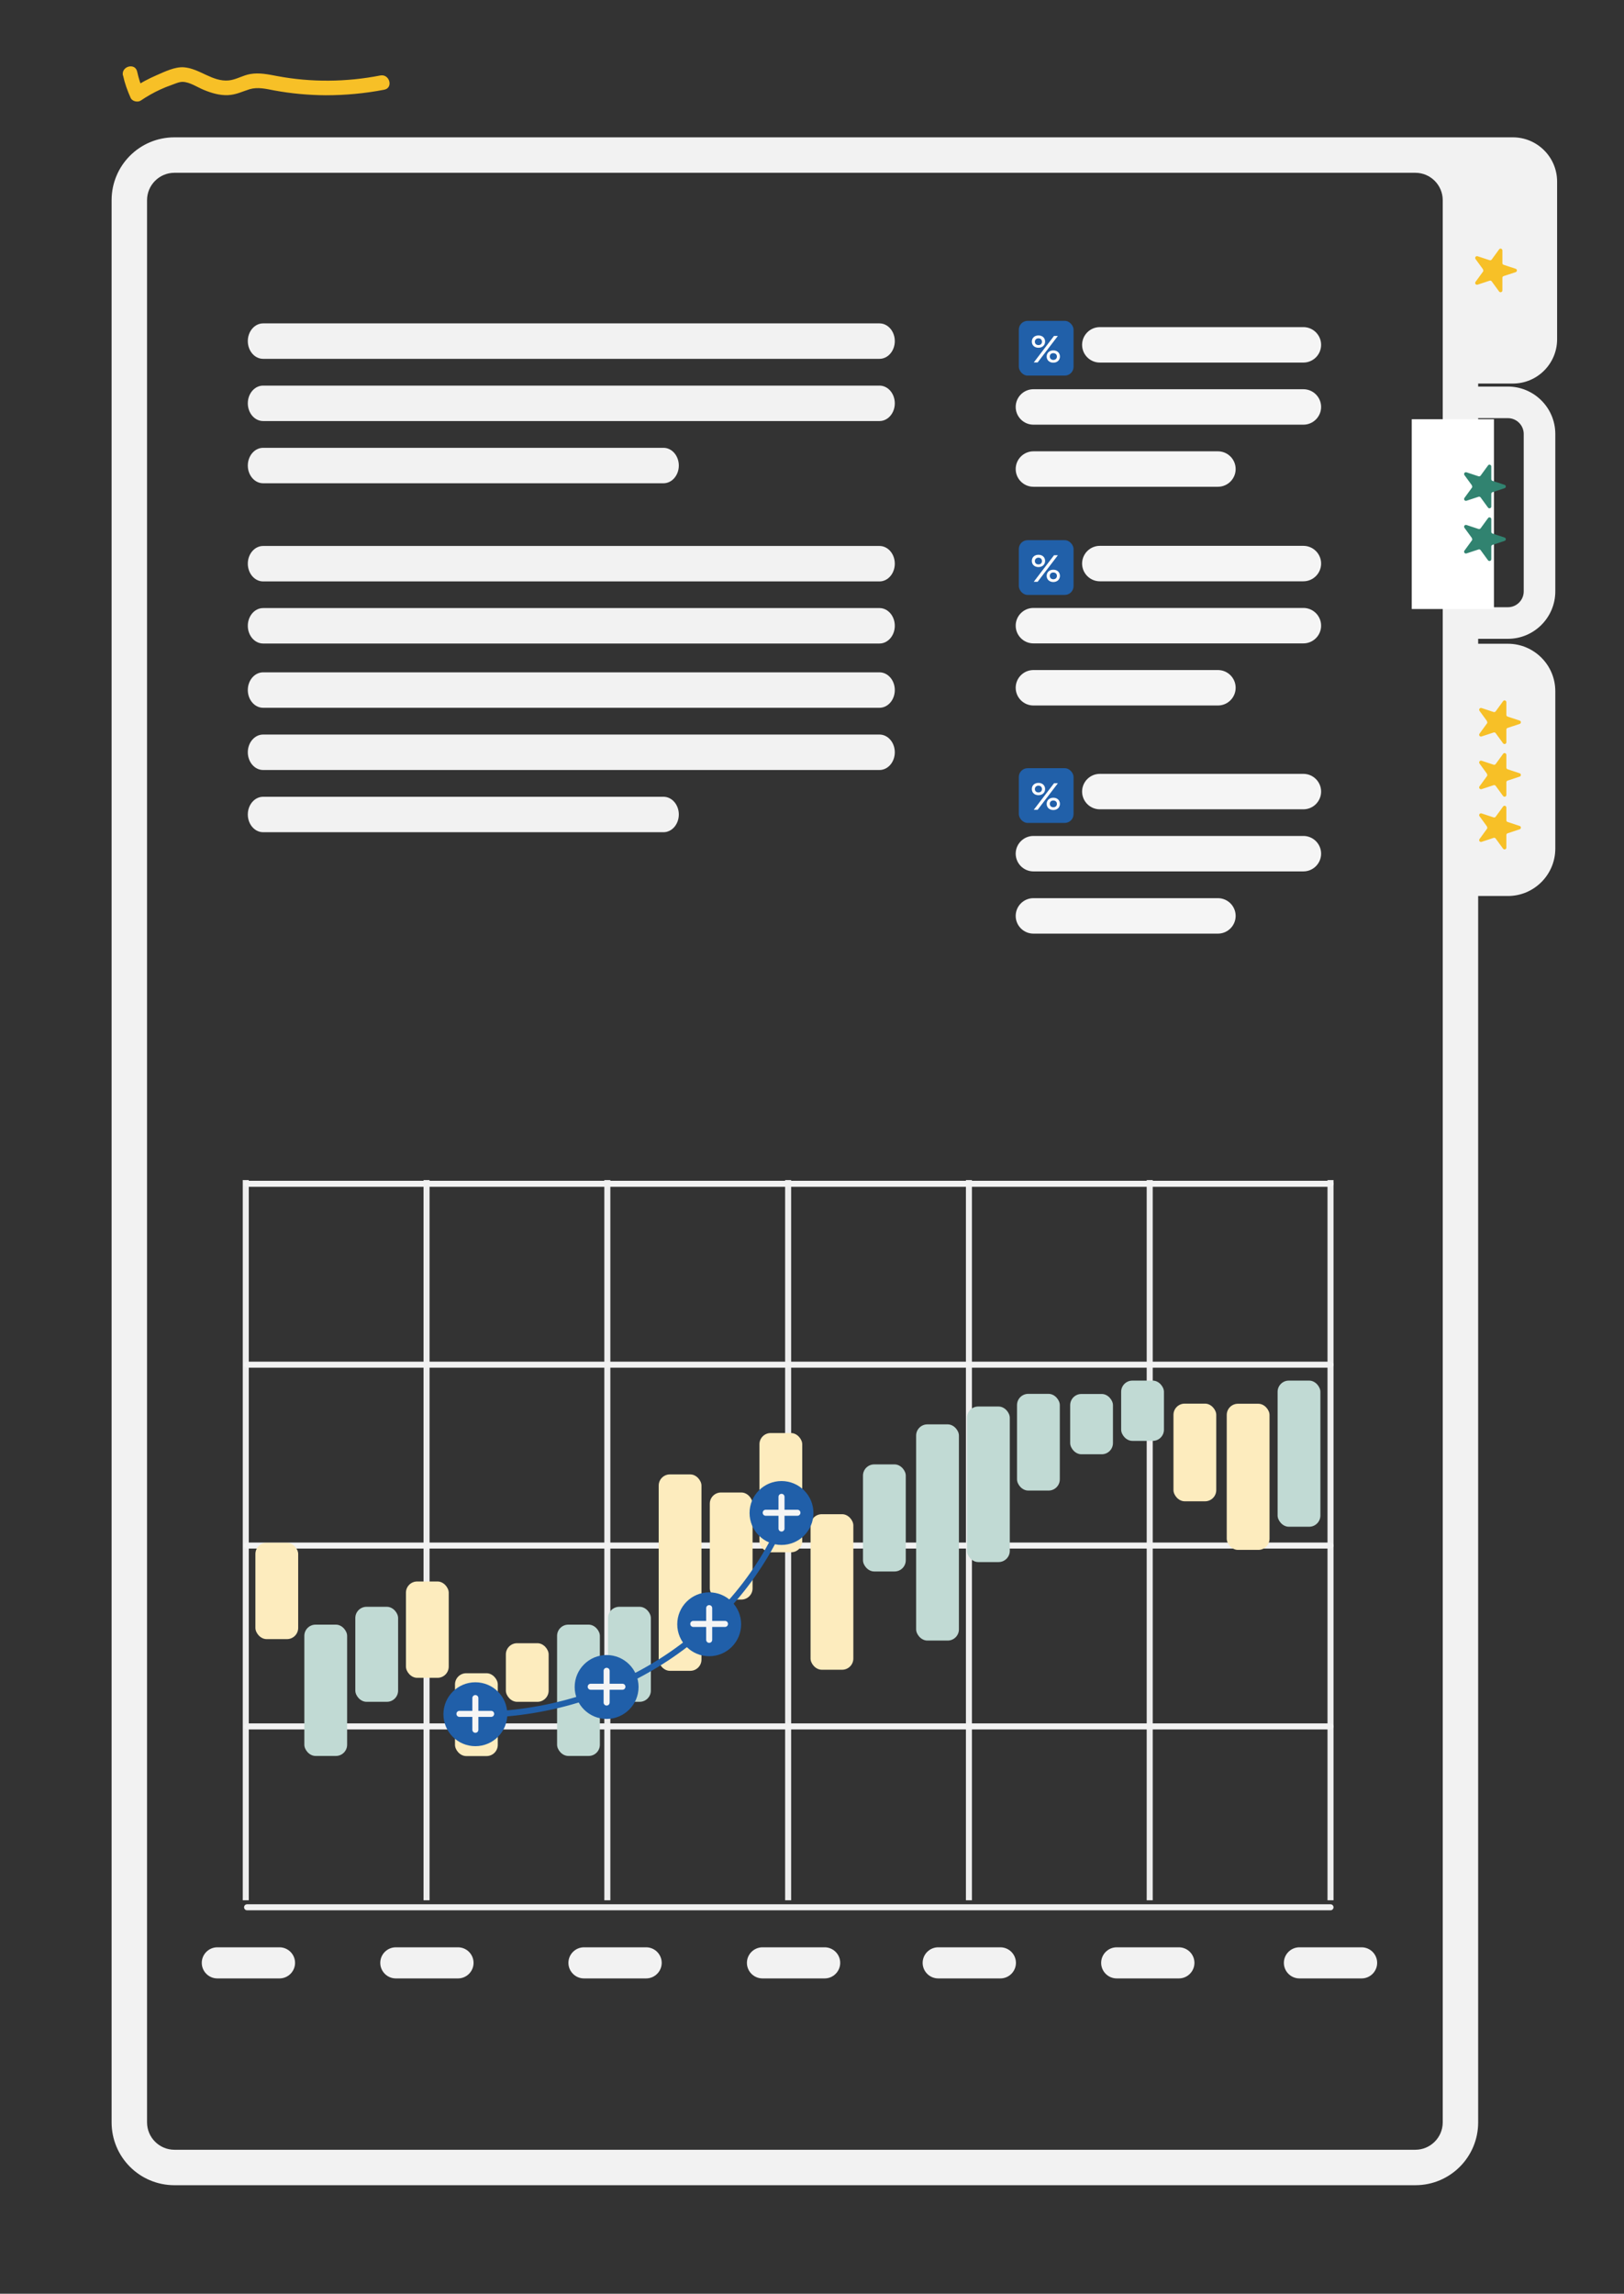 <?xml version="1.0" encoding="UTF-8"?>
<svg id="Layer_1" xmlns="http://www.w3.org/2000/svg" version="1.1" viewBox="0 0 134.74 190.23">
  <rect x="0" y="0" width="134.74" height="190.23" fill="#333333" stroke="none"/>
  <!-- Generator: Adobe Illustrator 29.8.3, SVG Export Plug-In . SVG Version: 2.1.1 Build 3)  -->
  <defs>
    <style>
      .st0 {
        fill: #f2f2f2;
      }

      .st1 {
        fill: #fdecbe;
      }

      .st2 {
        fill: #fff;
      }

      .st3 {
        fill: #f7c027;
      }

      .st4 {
        fill: #318370;
      }

      .st5 {
        stroke: #ededed;
      }

      .st5, .st6, .st7, .st8 {
        stroke-miterlimit: 10;
      }

      .st5, .st7, .st8 {
        fill: none;
        stroke-width: .5px;
      }

      .st6 {
        fill: #205fa9;
        stroke-width: 1.5px;
      }

      .st6, .st7 {
        stroke: #205fa9;
      }

      .st9 {
        fill: #2160a9;
      }

      .st8 {
        stroke: #f2f2f2;
        stroke-linecap: round;
      }

      .st10 {
        fill: #f5f5f5;
      }

      .st11 {
        fill: #c1dad4;
      }
    </style>
  </defs>
  <path class="st0" d="M122.64,176.02V31.81h2.88c2.03,0,3.67-1.65,3.67-3.67v-13.08c0-2.03-1.65-3.67-3.67-3.67H14.47c-2.88,0-5.21,2.33-5.21,5.21v159.42c0,2.88,2.33,5.21,5.21,5.21h102.96c2.88,0,5.21-2.33,5.21-5.21ZM14.47,178.29c-1.25,0-2.27-1.02-2.27-2.27V16.6c0-1.25,1.02-2.27,2.27-2.27h102.96c1.25,0,2.27,1.02,2.27,2.27v159.42c0,1.25-1.02,2.27-2.27,2.27H14.47Z"/>
  <path class="st0" d="M125.11,52.98h-4.94v-2.62h4.94c.72,0,1.31-.59,1.31-1.31v-13.06c0-.72-.59-1.31-1.31-1.31h-4.94v-2.62h4.94c2.16,0,3.93,1.76,3.93,3.93v13.06c0,2.16-1.76,3.93-3.93,3.93Z"/>
  <rect class="st2" x="117.13" y="34.77" width="6.82" height="15.74"/>
  <path class="st0" d="M120.17,54.71h4.94c1.45,0,2.62,1.17,2.62,2.62v13.06c0,1.45-1.17,2.62-2.62,2.62h-4.94"/>
  <path class="st0" d="M125.11,74.31h-4.94v-2.62h4.94c.72,0,1.31-.59,1.31-1.31v-13.06c0-.72-.59-1.31-1.31-1.31h-4.94v-2.62h4.94c2.16,0,3.93,1.76,3.93,3.93v13.06c0,2.16-1.76,3.93-3.93,3.93Z"/>
  <path class="st3" d="M123.04,22.33l-.62-.85c-.08-.12.03-.27.17-.23l1,.33c.06.02.13,0,.17-.05l.62-.85c.08-.12.27-.06.27.09v1.05c0,.06.04.12.1.14l1,.33c.14.04.14.24,0,.28l-1,.33c-.06.02-.1.08-.1.14v1.05c0,.14-.18.2-.27.09l-.62-.85c-.04-.05-.1-.07-.17-.05l-1,.33c-.14.04-.25-.11-.17-.23l.62-.85c.04-.05.04-.12,0-.17Z"/>
  <path class="st4" d="M122.12,40.25l-.62-.85c-.08-.12.03-.27.17-.23l1,.33c.06.02.13,0,.17-.05l.62-.85c.08-.12.27-.06.27.09v1.05c0,.06.04.12.1.14l1,.33c.14.04.14.24,0,.28l-1,.33c-.06.02-.1.08-.1.14v1.05c0,.14-.18.2-.27.09l-.62-.85c-.04-.05-.1-.07-.17-.05l-1,.33c-.14.04-.25-.11-.17-.23l.62-.85c.04-.05.04-.12,0-.17Z"/>
  <path class="st4" d="M122.12,44.62l-.62-.85c-.08-.12.03-.27.17-.23l1,.33c.06.02.13,0,.17-.05l.62-.85c.08-.12.27-.06.27.09v1.05c0,.06.04.12.1.14l1,.33c.14.04.14.24,0,.28l-1,.33c-.06.02-.1.08-.1.14v1.05c0,.14-.18.2-.27.09l-.62-.85c-.04-.05-.1-.07-.17-.05l-1,.33c-.14.04-.25-.11-.17-.23l.62-.85c.04-.05.04-.12,0-.17Z"/>
  <g>
    <path class="st3" d="M123.37,59.8l-.62-.85c-.08-.12.03-.27.17-.23l1,.33c.06.02.13,0,.17-.05l.62-.85c.08-.12.27-.06.27.09v1.05c0,.06.04.12.1.14l1,.33c.14.04.14.24,0,.28l-1,.33c-.06.02-.1.08-.1.14v1.05c0,.14-.18.2-.27.09l-.62-.85c-.04-.05-.1-.07-.17-.05l-1,.33c-.14.04-.25-.11-.17-.23l.62-.85c.04-.05.04-.12,0-.17Z"/>
    <path class="st3" d="M123.37,64.17l-.62-.85c-.08-.12.03-.27.17-.23l1,.33c.06.02.13,0,.17-.05l.62-.85c.08-.12.27-.06.27.09v1.05c0,.06.04.12.1.14l1,.33c.14.04.14.24,0,.28l-1,.33c-.06.02-.1.08-.1.14v1.05c0,.14-.18.2-.27.09l-.62-.85c-.04-.05-.1-.07-.17-.05l-1,.33c-.14.04-.25-.11-.17-.23l.62-.85c.04-.05.04-.12,0-.17Z"/>
    <path class="st3" d="M123.37,68.54l-.62-.85c-.08-.12.03-.27.17-.23l1,.33c.06.02.13,0,.17-.05l.62-.85c.08-.12.27-.06.27.09v1.05c0,.06.04.12.1.14l1,.33c.14.04.14.24,0,.28l-1,.33c-.06.02-.1.08-.1.14v1.05c0,.14-.18.2-.27.09l-.62-.85c-.04-.05-.1-.07-.17-.05l-1,.33c-.14.04-.25-.11-.17-.23l.62-.85c.04-.05.04-.12,0-.17Z"/>
  </g>
  <path class="st3" d="M10.21,6.26c.14.65.36,1.26.63,1.86.13.29.59.39.84.22.52-.35,1.06-.66,1.63-.92.3-.14.61-.26.92-.37.28-.1.64-.27.94-.26.59.02,1.21.45,1.75.67.63.26,1.31.46,1.99.43s1.19-.3,1.8-.49c.68-.2,1.36-.03,2.04.1,1.41.26,2.84.39,4.27.4,1.63,0,3.26-.15,4.86-.46.77-.15.45-1.33-.33-1.18-2.8.55-5.74.58-8.55.05-.74-.14-1.48-.3-2.23-.17-.62.1-1.17.47-1.79.53-1.37.13-2.41-.99-3.73-1.09-.74-.05-1.57.36-2.24.65s-1.34.64-1.96,1.06l.84.22c-.23-.5-.39-1.03-.51-1.57-.17-.77-1.35-.44-1.18.33h0Z"/>
  <path class="st0" d="M23.19,164.08h-5.16c-.71,0-1.29-.58-1.29-1.29s.58-1.29,1.29-1.29h5.16c.71,0,1.29.58,1.29,1.29s-.58,1.29-1.29,1.29Z"/>
  <path class="st0" d="M38,164.08h-5.16c-.71,0-1.29-.58-1.29-1.29s.58-1.29,1.29-1.29h5.16c.71,0,1.29.58,1.29,1.29s-.58,1.29-1.29,1.29Z"/>
  <path class="st0" d="M53.61,164.08h-5.16c-.71,0-1.29-.58-1.29-1.29s.58-1.29,1.29-1.29h5.16c.71,0,1.29.58,1.29,1.29s-.58,1.29-1.29,1.29Z"/>
  <path class="st0" d="M68.42,164.08h-5.16c-.71,0-1.29-.58-1.29-1.29s.58-1.29,1.29-1.29h5.16c.71,0,1.29.58,1.29,1.29s-.58,1.29-1.29,1.29Z"/>
  <path class="st0" d="M83,164.08h-5.16c-.71,0-1.29-.58-1.29-1.29s.58-1.29,1.29-1.29h5.16c.71,0,1.29.58,1.29,1.29s-.58,1.29-1.29,1.29Z"/>
  <path class="st0" d="M97.81,164.08h-5.16c-.71,0-1.29-.58-1.29-1.29s.58-1.29,1.29-1.29h5.16c.71,0,1.29.58,1.29,1.29s-.58,1.29-1.29,1.29Z"/>
  <path class="st0" d="M112.97,164.08h-5.16c-.71,0-1.29-.58-1.29-1.29s.58-1.29,1.29-1.29h5.16c.71,0,1.29.58,1.29,1.29s-.58,1.29-1.29,1.29Z"/>
  <g>
    <line class="st5" x1="20.39" y1="157.6" x2="20.39" y2="97.87"/>
    <line class="st5" x1="35.39" y1="157.6" x2="35.39" y2="97.87"/>
    <line class="st5" x1="50.39" y1="157.6" x2="50.39" y2="97.87"/>
    <line class="st5" x1="65.39" y1="157.6" x2="65.39" y2="97.87"/>
    <line class="st5" x1="80.39" y1="157.6" x2="80.39" y2="97.87"/>
    <line class="st5" x1="95.39" y1="157.6" x2="95.39" y2="97.87"/>
    <line class="st5" x1="110.39" y1="157.6" x2="110.39" y2="97.87"/>
    <line class="st8" x1="20.5" y1="158.18" x2="110.39" y2="158.18"/>
    <line class="st8" x1="20.5" y1="143.18" x2="110.39" y2="143.18"/>
    <line class="st8" x1="20.5" y1="128.18" x2="110.39" y2="128.18"/>
    <line class="st8" x1="20.5" y1="113.18" x2="110.39" y2="113.18"/>
    <line class="st8" x1="20.5" y1="98.18" x2="110.39" y2="98.18"/>
  </g>
  <g>
    <rect class="st11" x="93.01" y="114.49" width="3.55" height="5" rx=".93" ry=".93" transform="translate(189.58 233.99) rotate(-180)"/>
    <g>
      <rect class="st11" x="106" y="114.49" width="3.55" height="12.12" rx=".93" ry=".93" transform="translate(215.55 241.11) rotate(-180)"/>
      <rect class="st1" x="101.78" y="116.41" width="3.55" height="12.12" rx=".93" ry=".93" transform="translate(207.11 244.95) rotate(-180)"/>
      <rect class="st1" x="97.37" y="116.41" width="3.55" height="8.1" rx=".93" ry=".93" transform="translate(198.28 240.92) rotate(-180)"/>
      <rect class="st11" x="88.79" y="115.6" width="3.55" height="5" rx=".93" ry=".93" transform="translate(181.13 236.21) rotate(-180)"/>
      <rect class="st11" x="84.38" y="115.6" width="3.55" height="8.02" rx=".93" ry=".93" transform="translate(172.31 239.22) rotate(-180)"/>
      <rect class="st11" x="80.24" y="116.65" width="3.55" height="12.9" rx=".93" ry=".93" transform="translate(164.02 246.2) rotate(-180)"/>
      <rect class="st11" x="76.02" y="118.12" width="3.55" height="17.93" rx=".93" ry=".93" transform="translate(155.58 254.18) rotate(-180)"/>
      <rect class="st11" x="50.44" y="133.26" width="3.55" height="7.88" rx=".93" ry=".93" transform="translate(104.44 274.4) rotate(-180)"/>
      <rect class="st11" x="46.22" y="134.74" width="3.55" height="10.89" rx=".93" ry=".93" transform="translate(95.99 280.37) rotate(-180)"/>
      <rect class="st1" x="41.96" y="136.28" width="3.55" height="4.86" rx=".93" ry=".93" transform="translate(87.48 277.42) rotate(-180)"/>
      <rect class="st1" x="37.74" y="138.76" width="3.55" height="6.87" rx=".93" ry=".93" transform="translate(79.04 284.4) rotate(-180)"/>
      <rect class="st11" x="71.6" y="121.45" width="3.55" height="8.88" rx=".93" ry=".93" transform="translate(146.75 251.78) rotate(-180)"/>
      <rect class="st1" x="67.25" y="125.57" width="3.55" height="12.9" rx=".93" ry=".93" transform="translate(138.05 264.05) rotate(-180)"/>
      <rect class="st1" x="63.01" y="118.85" width="3.55" height="9.89" rx=".93" ry=".93" transform="translate(129.57 247.59) rotate(-180)"/>
      <rect class="st1" x="58.88" y="123.78" width="3.55" height="8.88" rx=".93" ry=".93" transform="translate(121.32 256.44) rotate(-180)"/>
      <rect class="st1" x="54.64" y="122.29" width="3.55" height="16.29" rx=".93" ry=".93" transform="translate(112.84 260.86) rotate(-180)"/>
      <rect class="st11" x="29.47" y="133.26" width="3.55" height="7.88" rx=".93" ry=".93" transform="translate(62.5 274.4) rotate(-180)"/>
      <rect class="st11" x="25.25" y="134.74" width="3.55" height="10.89" rx=".93" ry=".93" transform="translate(54.05 280.37) rotate(-180)"/>
      <rect class="st1" x="33.67" y="131.15" width="3.55" height="7.99" rx=".93" ry=".93" transform="translate(70.9 270.3) rotate(-180)"/>
      <rect class="st1" x="21.18" y="127.95" width="3.55" height="7.99" rx=".93" ry=".93" transform="translate(45.92 263.89) rotate(-180)"/>
    </g>
  </g>
  <g>
    <path class="st10" d="M108.14,30.07h-16.89c-.81,0-1.47-.66-1.47-1.47s.66-1.47,1.47-1.47h16.89c.81,0,1.47.66,1.47,1.47s-.66,1.47-1.47,1.47Z"/>
    <path class="st10" d="M108.14,35.22h-22.4c-.81,0-1.47-.66-1.47-1.47s.66-1.47,1.47-1.47h22.4c.81,0,1.47.66,1.47,1.47s-.66,1.47-1.47,1.47Z"/>
    <path class="st10" d="M101.05,40.37h-15.31c-.81,0-1.47-.66-1.47-1.47s.66-1.47,1.47-1.47h15.31c.81,0,1.47.66,1.47,1.47s-.66,1.47-1.47,1.47Z"/>
  </g>
  <g>
    <path class="st10" d="M108.14,48.21h-16.89c-.81,0-1.47-.66-1.47-1.47s.66-1.47,1.47-1.47h16.89c.81,0,1.47.66,1.47,1.47s-.66,1.47-1.47,1.47Z"/>
    <path class="st10" d="M108.14,53.36h-22.4c-.81,0-1.47-.66-1.47-1.47s.66-1.47,1.47-1.47h22.4c.81,0,1.47.66,1.47,1.47s-.66,1.47-1.47,1.47Z"/>
    <path class="st10" d="M101.05,58.51h-15.31c-.81,0-1.47-.66-1.47-1.47s.66-1.47,1.47-1.47h15.31c.81,0,1.47.66,1.47,1.47s-.66,1.47-1.47,1.47Z"/>
  </g>
  <g>
    <rect class="st9" x="84.53" y="26.61" width="4.54" height="4.54" rx=".73" ry=".73"/>
    <path class="st2" d="M86.16,27.82c.33,0,.55.21.55.51s-.23.51-.55.51-.55-.2-.55-.51.23-.51.55-.51ZM87.45,27.86h.32l-1.68,2.2h-.32l1.68-2.2ZM86.16,28.62c.18,0,.29-.11.29-.28s-.12-.28-.29-.28-.3.11-.3.28.12.28.3.28ZM87.39,29.06c.33,0,.55.21.55.51s-.23.51-.55.51-.55-.21-.55-.51.23-.51.55-.51ZM87.39,29.85c.18,0,.3-.11.3-.28s-.12-.28-.3-.28-.29.11-.29.28.12.28.29.28Z"/>
  </g>
  <g>
    <rect class="st9" x="84.53" y="44.8" width="4.54" height="4.54" rx=".73" ry=".73"/>
    <path class="st2" d="M86.16,46.01c.33,0,.55.21.55.51s-.23.51-.55.51-.55-.2-.55-.51.23-.51.55-.51ZM87.45,46.05h.32l-1.68,2.2h-.32l1.68-2.2ZM86.16,46.81c.18,0,.29-.11.29-.28s-.12-.28-.29-.28-.3.11-.3.28.12.28.3.28ZM87.39,47.25c.33,0,.55.21.55.51s-.23.51-.55.51-.55-.21-.55-.51.23-.51.55-.51ZM87.39,48.04c.18,0,.3-.11.3-.28s-.12-.28-.3-.28-.29.11-.29.28.12.28.29.28Z"/>
  </g>
  <g>
    <path class="st10" d="M108.14,67.12h-16.89c-.81,0-1.47-.66-1.47-1.47s.66-1.47,1.47-1.47h16.89c.81,0,1.47.66,1.47,1.47s-.66,1.47-1.47,1.47Z"/>
    <path class="st10" d="M108.14,72.27h-22.4c-.81,0-1.47-.66-1.47-1.47s.66-1.47,1.47-1.47h22.4c.81,0,1.47.66,1.47,1.47s-.66,1.47-1.47,1.47Z"/>
    <path class="st10" d="M101.05,77.43h-15.31c-.81,0-1.47-.66-1.47-1.47s.66-1.47,1.47-1.47h15.31c.81,0,1.47.66,1.47,1.47s-.66,1.47-1.47,1.47Z"/>
  </g>
  <g>
    <rect class="st9" x="84.53" y="63.71" width="4.54" height="4.54" rx=".73" ry=".73"/>
    <path class="st2" d="M86.16,64.93c.33,0,.55.21.55.51s-.23.51-.55.51-.55-.2-.55-.51.23-.51.55-.51ZM87.45,64.96h.32l-1.68,2.2h-.32l1.68-2.2ZM86.16,65.72c.18,0,.29-.11.29-.28s-.12-.28-.29-.28-.3.11-.3.28.12.28.3.28ZM87.39,66.16c.33,0,.55.21.55.51s-.23.51-.55.51-.55-.21-.55-.51.23-.51.55-.51ZM87.39,66.95c.18,0,.3-.11.3-.28s-.12-.28-.3-.28-.29.11-.29.28.12.28.29.28Z"/>
  </g>
  <path class="st7" d="M65.24,125.44c-3.89,9.8-14,16.78-25.86,16.78"/>
  <g>
    <circle class="st2" cx="39.44" cy="142.17" r="2.09"/>
    <g>
      <circle class="st6" cx="39.44" cy="142.17" r="1.9"/>
      <g>
        <path class="st10" d="M39.44,143.71c-.14,0-.25-.11-.25-.25v-2.63c0-.14.11-.25.25-.25s.25.11.25.25v2.63c0,.14-.11.25-.25.25Z"/>
        <path class="st10" d="M40.75,142.39h-2.63c-.14,0-.25-.11-.25-.25s.11-.25.25-.25h2.63c.14,0,.25.11.25.25s-.11.25-.25.25Z"/>
      </g>
    </g>
  </g>
  <g>
    <circle class="st2" cx="50.33" cy="139.91" r="2.09"/>
    <g>
      <circle class="st6" cx="50.33" cy="139.91" r="1.9"/>
      <g>
        <path class="st10" d="M50.33,141.45c-.14,0-.25-.11-.25-.25v-2.63c0-.14.11-.25.25-.25s.25.11.25.25v2.63c0,.14-.11.25-.25.25Z"/>
        <path class="st10" d="M51.64,140.14h-2.63c-.14,0-.25-.11-.25-.25s.11-.25.25-.25h2.63c.14,0,.25.11.25.25s-.11.25-.25.25Z"/>
      </g>
    </g>
  </g>
  <g>
    <circle class="st2" cx="58.84" cy="134.71" r="2.09"/>
    <g>
      <circle class="st6" cx="58.84" cy="134.71" r="1.9"/>
      <g>
        <path class="st10" d="M58.84,136.25c-.14,0-.25-.11-.25-.25v-2.63c0-.14.11-.25.25-.25s.25.11.25.25v2.63c0,.14-.11.25-.25.25Z"/>
        <path class="st10" d="M60.15,134.93h-2.63c-.14,0-.25-.11-.25-.25s.11-.25.25-.25h2.63c.14,0,.25.11.25.25s-.11.25-.25.25Z"/>
      </g>
    </g>
  </g>
  <g>
    <circle class="st2" cx="64.84" cy="125.48" r="2.09"/>
    <g>
      <circle class="st6" cx="64.84" cy="125.48" r="1.9"/>
      <g>
        <path class="st10" d="M64.84,127.02c-.14,0-.25-.11-.25-.25v-2.63c0-.14.11-.25.25-.25s.25.11.25.25v2.63c0,.14-.11.25-.25.25Z"/>
        <path class="st10" d="M66.16,125.71h-2.63c-.14,0-.25-.11-.25-.25s.11-.25.25-.25h2.63c.14,0,.25.11.25.25s-.11.25-.25.25Z"/>
      </g>
    </g>
  </g>
  <g>
    <path class="st0" d="M72.97,29.76H21.83c-.7,0-1.27-.66-1.27-1.47s.57-1.47,1.27-1.47h51.14c.7,0,1.27.66,1.27,1.47s-.57,1.47-1.27,1.47Z"/>
    <path class="st0" d="M72.97,34.92H21.83c-.7,0-1.27-.66-1.27-1.47s.57-1.47,1.27-1.47h51.14c.7,0,1.27.66,1.27,1.47s-.57,1.47-1.27,1.47Z"/>
    <path class="st0" d="M55.04,40.08H21.83c-.7,0-1.27-.66-1.27-1.47s.57-1.47,1.27-1.47h33.22c.7,0,1.27.66,1.27,1.47s-.57,1.47-1.27,1.47Z"/>
  </g>
  <g>
    <path class="st0" d="M72.97,48.22H21.83c-.7,0-1.27-.66-1.27-1.47s.57-1.47,1.27-1.47h51.14c.7,0,1.27.66,1.27,1.47s-.57,1.47-1.27,1.47Z"/>
    <path class="st0" d="M72.97,53.37H21.83c-.7,0-1.27-.66-1.27-1.47s.57-1.47,1.27-1.47h51.14c.7,0,1.27.66,1.27,1.47s-.57,1.47-1.27,1.47Z"/>
  </g>
  <g>
    <path class="st0" d="M72.97,58.7H21.83c-.7,0-1.27-.66-1.27-1.47s.57-1.47,1.27-1.47h51.14c.7,0,1.27.66,1.27,1.47s-.57,1.47-1.27,1.47Z"/>
    <path class="st0" d="M72.97,63.86H21.83c-.7,0-1.27-.66-1.27-1.47s.57-1.47,1.27-1.47h51.14c.7,0,1.27.66,1.27,1.47s-.57,1.47-1.27,1.47Z"/>
    <path class="st0" d="M55.04,69.02H21.83c-.7,0-1.27-.66-1.27-1.47s.57-1.47,1.27-1.47h33.22c.7,0,1.27.66,1.27,1.47s-.57,1.47-1.27,1.47Z"/>
  </g>
</svg>